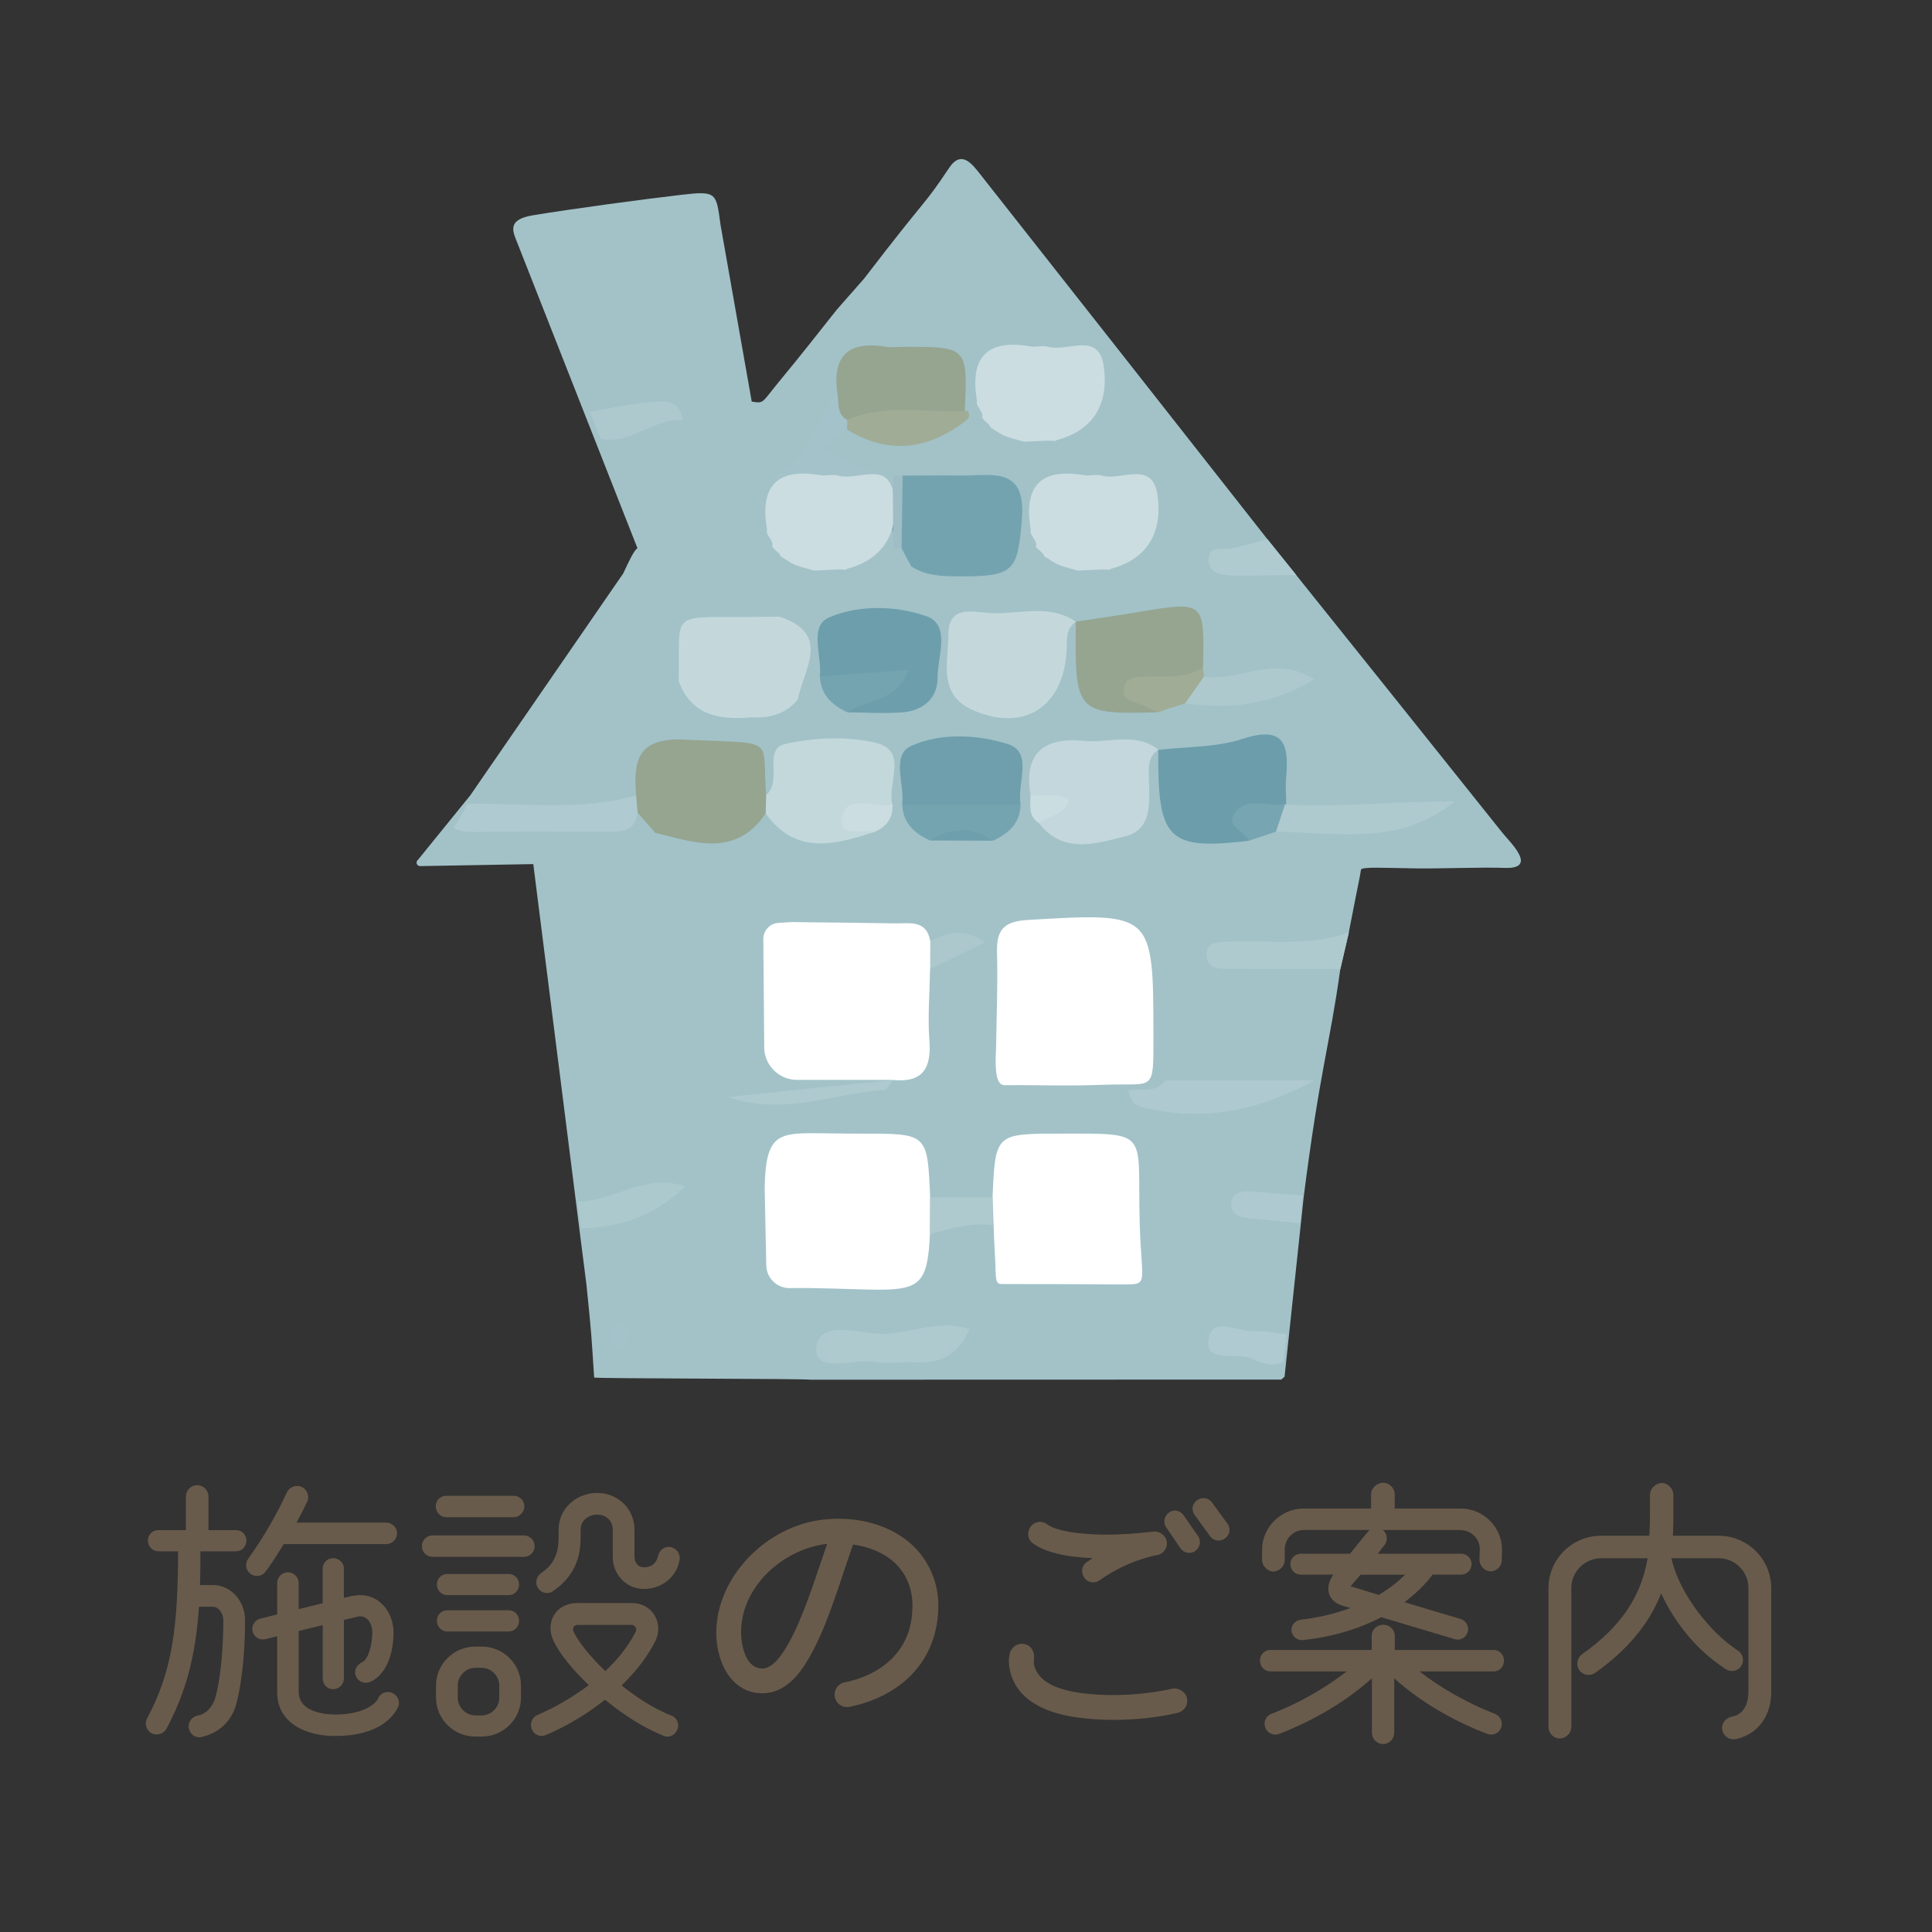 <?xml version="1.0" encoding="utf-8"?>
<!-- Generator: Adobe Illustrator 26.0.1, SVG Export Plug-In . SVG Version: 6.00 Build 0)  -->
<svg version="1.1" id="レイヤー_1" xmlns="http://www.w3.org/2000/svg" xmlns:xlink="http://www.w3.org/1999/xlink" x="0px"
	 y="0px" viewBox="0 0 453.54 453.54" style="enable-background:new 0 0 453.54 453.54;" xml:space="preserve">
<rect x="0" y="0" width="453.54" height="453.54" fill="#333333" stroke="none"/>
<style type="text/css">
	.st0{fill:#695B4B;}
	.st1{fill:#A2C2C8;}
	.st2{fill:#A3C2C9;}
	.st3{fill:#AECACF;}
	.st4{fill:#ADC9CE;}
	.st5{fill:#AFCAD0;}
	.st6{fill:#AFCBD0;}
	.st7{fill:#AECAD0;}
	.st8{fill:#ACC9CD;}
	.st9{fill:#FFFFFF;}
	.st10{fill:#96A590;}
	.st11{fill:#74A3B0;}
	.st12{fill:#C4D8DC;}
	.st13{fill:#6C9DAB;}
	.st14{fill:#C3D7DC;}
	.st15{fill:#C3D8DB;}
	.st16{fill:#6D9EAB;}
	.st17{fill:#6F9FAC;}
	.st18{fill:#AEC9CF;}
	.st19{fill:#A0AC96;}
	.st20{fill:#75A4B1;}
	.st21{fill:#CBDDE0;}
	.st22{fill:#74A4B0;}
	.st23{fill:#A0AC95;}
	.st24{fill:#AFCACF;}
	.st25{fill:#CBDDE1;}
	.st26{fill:#77A5B2;}
	.st27{fill:#ACC8CD;}
	.st28{fill:#CADDE0;}
	.st29{fill:#9FBDC5;}
	.st30{fill:#6E9FAC;}
	.st31{display:none;fill:none;stroke:#695B4B;stroke-miterlimit:10;}
</style>
<g>
	<g>
		<path class="st0" d="M55.41,363.68h-8.85c0,3.12,0,6.05-0.13,8.92h3.58c3.65,0,7.03,3.25,7.03,7.75c0,6.64-0.59,14-2.08,19.66
			c-0.98,3.58-3.65,6.38-7.81,7.29c-1.11,0.26-2.21-0.65-2.34-1.76c-0.13-1.17,0.72-2.15,1.82-2.34c2.15-0.39,3.78-2.34,4.36-4.36
			c1.43-4.88,1.95-12.82,1.95-18.49c0-1.56-1.11-3.65-2.93-3.65h-3.78c-0.65,10.54-2.6,19.59-7.62,28.9
			c-0.52,0.98-1.82,1.37-2.8,0.85c-0.98-0.52-1.37-1.82-0.85-2.8c6.44-12.04,7.29-23.43,7.36-39.97h-5.14
			c-1.11,0-1.95-0.91-1.95-2.02s0.85-1.95,1.95-1.95h6.96v-8.4c0-1.17,0.98-2.15,2.15-2.15c1.17,0,2.15,0.98,2.15,2.15v8.4h6.96
			c1.11,0,1.95,0.85,1.95,1.95S56.52,363.68,55.41,363.68z M90.69,361.98H66.34c-1.3,2.08-2.73,4.43-4.36,6.64
			c-0.65,0.91-1.95,1.11-2.86,0.46c-0.91-0.65-1.11-1.95-0.46-2.86c3.52-4.88,6.57-10.15,9.11-15.62c0.46-1.04,1.76-1.56,2.8-1.11
			c1.04,0.46,1.56,1.76,1.11,2.8c-0.72,1.56-2.15,4.3-2.93,5.66h21.94c1.11,0,2.02,0.91,2.02,2.02S91.8,361.98,90.69,361.98z
			 M89.97,404.03c-3.19,2.34-7.49,3-11.39,3c-6.12,0-13.02-2.67-13.02-9.83v-13.74l-3.38,0.85c-1.04,0.26-2.15-0.39-2.41-1.43
			c-0.26-1.04,0.39-2.15,1.43-2.41l4.36-1.11v-7.75c0-1.11,0.91-2.02,2.02-2.02s2.02,0.91,2.02,2.02v6.77l6.64-1.63v-8.53
			c0-1.11,0.85-1.95,1.95-1.95c1.11,0,2.02,0.85,2.02,1.95v7.49l2.47-0.59c0.65,0,1.24-0.2,1.82-0.2c4.49,0,7.36,4.04,7.36,8.2
			c0,4.3-1.11,7.16-2.41,8.92c-1.3,1.76-2.67,2.28-2.93,2.34c-1.04,0.33-2.15-0.13-2.54-1.17c-0.39-1.04,0.19-2.08,1.17-2.54
			c2.21-1.04,2.73-5.6,2.73-7.55c0-2.02-1.17-4.23-3.38-4.23c-0.26,0-0.52,0.07-0.85,0.13l-3.45,0.85v14.12
			c0,1.11-0.91,2.02-2.02,2.02c-1.11,0-1.95-0.91-1.95-2.02v-13.15l-6.64,1.63v14.71c0,4.62,5.34,5.79,8.98,5.79
			c4.62,0,7.23-1.11,8.72-2.08c0.91-0.59,1.69-1.43,1.89-1.95c0.39-1.04,1.56-1.5,2.6-1.11s1.63,1.56,1.24,2.6
			C92.9,400.71,92.19,402.41,89.97,404.03z"/>
		<path class="st0" d="M46.75,407.83c-0.47,0-0.94-0.15-1.35-0.44c-0.6-0.42-1.01-1.1-1.1-1.8c-0.16-1.4,0.8-2.64,2.23-2.89
			c2.04-0.37,3.47-2.28,3.97-4.01c1.43-4.86,1.93-12.92,1.93-18.35c0-1.31-0.92-3.15-2.43-3.15H46.7
			c-0.76,11.52-3.05,20.11-7.64,28.64c-0.65,1.22-2.24,1.71-3.48,1.05c-0.58-0.31-1.03-0.87-1.23-1.53
			c-0.2-0.66-0.13-1.37,0.18-1.95c6.06-11.32,7.21-21.72,7.29-39.23h-4.64c-1.38,0-2.45-1.11-2.45-2.52c0-1.38,1.08-2.45,2.45-2.45
			h6.46v-7.9c0-1.46,1.19-2.65,2.65-2.65c1.44,0,2.65,1.21,2.65,2.65v7.9h6.46c1.38,0,2.45,1.08,2.45,2.45
			c0,1.41-1.08,2.52-2.45,2.52h-8.35c0,2.75-0.01,5.36-0.11,7.92h3.06c4.15,0,7.53,3.7,7.53,8.25c0,4.42-0.27,12.88-2.1,19.79
			c-1.08,3.96-4.06,6.75-8.19,7.65C47.08,407.82,46.92,407.83,46.75,407.83z M45.76,376.2h4.25c2.21,0,3.43,2.45,3.43,4.15
			c0,5.75-0.52,13.67-1.97,18.63c-0.59,2.02-2.28,4.26-4.75,4.71c-0.9,0.16-1.51,0.93-1.42,1.8c0.05,0.42,0.3,0.83,0.68,1.1
			c0.33,0.23,0.7,0.31,1.06,0.23c3.76-0.82,6.47-3.35,7.44-6.94c1.33-5.04,2.07-11.97,2.07-19.53c0-4-2.93-7.25-6.53-7.25h-4.1
			l0.02-0.52c0.13-2.85,0.13-5.79,0.13-8.9v-0.5h9.35c0.81,0,1.45-0.67,1.45-1.52c0-0.83-0.62-1.45-1.45-1.45h-7.46v-8.9
			c0-0.89-0.75-1.65-1.65-1.65c-0.89,0-1.65,0.75-1.65,1.65v8.9h-7.46c-0.83,0-1.45,0.62-1.45,1.45c0,0.85,0.64,1.52,1.45,1.52h5.64
			l0,0.5c-0.07,17.98-1.2,28.58-7.42,40.2c-0.19,0.35-0.22,0.78-0.1,1.19c0.12,0.41,0.39,0.75,0.74,0.93
			c0.74,0.39,1.73,0.09,2.12-0.64c4.58-8.51,6.84-17.09,7.56-28.7L45.76,376.2z M78.58,407.53c-6.24,0-13.52-2.71-13.52-10.33
			v-13.09l-2.76,0.69c-1.31,0.32-2.69-0.5-3.01-1.8c-0.33-1.31,0.5-2.69,1.8-3.01l3.98-1.01v-7.36c0-1.39,1.13-2.52,2.52-2.52
			c1.39,0,2.52,1.13,2.52,2.52v6.13l5.64-1.38v-8.13c0-1.38,1.08-2.45,2.45-2.45c1.41,0,2.52,1.08,2.52,2.45v6.85l1.97-0.45
			c0.29,0,0.58-0.05,0.88-0.09c0.3-0.05,0.62-0.1,0.94-0.1c4.92,0,7.86,4.42,7.86,8.7c0,4.82-1.36,7.67-2.51,9.22
			c-1.56,2.1-3.19,2.53-3.21,2.53c-1.3,0.41-2.66-0.22-3.13-1.48c-0.46-1.23,0.14-2.57,1.43-3.17c1.78-0.84,2.45-4.8,2.45-7.1
			c0-1.81-1.01-3.73-2.88-3.73c-0.16,0-0.34,0.04-0.57,0.08l-0.17,0.04l-3.05,0.75v13.73c0,1.39-1.13,2.52-2.52,2.52
			c-1.38,0-2.45-1.11-2.45-2.52V381.5l-5.64,1.38v14.32c0,5.04,7.07,5.29,8.48,5.29c3.57,0,6.41-0.67,8.45-2
			c0.86-0.55,1.54-1.32,1.69-1.71c0.24-0.63,0.71-1.12,1.33-1.38c0.6-0.25,1.28-0.26,1.91-0.02c0.63,0.24,1.14,0.7,1.43,1.31
			c0.3,0.62,0.33,1.31,0.1,1.94l-0.05,0.1c-0.83,1.74-2.19,2.97-3.18,3.71l0,0C87.48,406.49,83.54,407.53,78.58,407.53z
			 M66.06,382.82v14.38c0,6.89,6.74,9.33,12.52,9.33c4.75,0,8.48-0.97,11.1-2.9c0.9-0.66,2.13-1.78,2.87-3.33
			c0.15-0.39,0.13-0.8-0.05-1.17c-0.18-0.37-0.5-0.66-0.88-0.81c-0.39-0.15-0.81-0.14-1.18,0.01c-0.37,0.15-0.64,0.44-0.78,0.8
			c-0.25,0.65-1.12,1.58-2.09,2.2c-2.2,1.43-5.23,2.16-8.99,2.16c-4.58,0-9.48-1.65-9.48-6.29v-15.1l7.64-1.87v13.79
			c0,0.85,0.64,1.52,1.45,1.52c0.84,0,1.52-0.68,1.52-1.52v-14.52l4.02-0.98c0.26-0.05,0.51-0.11,0.78-0.11
			c2.52,0,3.88,2.44,3.88,4.73c0,0.27-0.03,6.6-3.02,8c-0.69,0.32-1.23,1.08-0.92,1.91c0.29,0.76,1.09,1.13,1.92,0.87
			c0.04-0.01,1.37-0.41,2.68-2.16c1.05-1.42,2.31-4.07,2.31-8.62c0-3.79-2.56-7.7-6.86-7.7c-0.25,0-0.51,0.04-0.78,0.09
			c-0.31,0.05-0.63,0.1-0.98,0.11l-3.03,0.72v-8.12c0-0.81-0.67-1.45-1.52-1.45c-0.83,0-1.45,0.62-1.45,1.45v8.92l-7.64,1.87v-7.41
			c0-0.84-0.68-1.52-1.52-1.52s-1.52,0.68-1.52,1.52v8.13l-4.74,1.2c-0.78,0.19-1.27,1.02-1.07,1.8c0.19,0.78,1.02,1.26,1.8,1.07
			L66.06,382.82z M60.32,369.96c-0.53,0-1.05-0.16-1.49-0.48c-0.55-0.39-0.91-0.98-1.02-1.66c-0.11-0.67,0.05-1.35,0.45-1.9
			c3.46-4.8,6.51-10.03,9.07-15.54c0.27-0.61,0.79-1.11,1.45-1.37c0.66-0.26,1.39-0.25,2,0.02c0.62,0.27,1.12,0.8,1.38,1.45
			c0.26,0.66,0.25,1.39-0.02,2c-0.61,1.32-1.72,3.48-2.54,4.96h21.08c1.39,0,2.52,1.13,2.52,2.52s-1.13,2.52-2.52,2.52H66.62
			l-0.26,0.41c-1.17,1.88-2.51,4.02-3.98,6.02c-0.39,0.54-0.98,0.91-1.66,1.01C60.59,369.95,60.45,369.96,60.32,369.96z
			 M69.77,349.82c-0.21,0-0.42,0.04-0.63,0.12c-0.41,0.16-0.74,0.47-0.91,0.85c-2.59,5.58-5.67,10.86-9.17,15.71
			c-0.24,0.33-0.33,0.75-0.27,1.16c0.06,0.41,0.28,0.77,0.61,1c0.33,0.24,0.75,0.34,1.16,0.27c0.41-0.06,0.77-0.28,1-0.61
			c1.45-1.98,2.77-4.09,3.94-5.96l0.55-0.89h24.62c0.84,0,1.52-0.68,1.52-1.52s-0.68-1.52-1.52-1.52h-22.8l0.43-0.75
			c0.79-1.39,2.2-4.08,2.91-5.62c0.16-0.37,0.16-0.82,0-1.23c-0.16-0.41-0.47-0.74-0.85-0.91
			C70.19,349.86,69.98,349.82,69.77,349.82z"/>
	</g>
	<g>
		<path class="st0" d="M122.98,364.98h-21.42c-1.11,0-2.02-0.91-2.02-2.02c0-1.11,0.91-2.02,2.02-2.02h21.42
			c1.11,0,2.02,0.91,2.02,2.02C125,364.07,124.08,364.98,122.98,364.98z M120.57,355.67h-15.82c-1.11,0-1.95-0.98-1.95-2.08
			s0.85-1.95,1.95-1.95h15.82c1.11,0,2.02,0.85,2.02,1.95S121.68,355.67,120.57,355.67z M121.81,398.5c0,4.82-3.91,8.66-8.72,8.66
			h-1.5c-4.82,0-8.72-3.84-8.72-8.66v-2.8c0-4.82,3.91-8.66,8.72-8.66h1.5c4.82,0,8.72,3.84,8.72,8.66V398.5z M119.4,373.96h-14.39
			c-1.11,0-1.95-0.91-1.95-2.02s0.85-1.95,1.95-1.95h14.39c1.11,0,1.95,0.85,1.95,1.95S120.5,373.96,119.4,373.96z M119.4,382.49
			h-14.39c-1.11,0-1.95-0.91-1.95-2.02s0.85-1.95,1.95-1.95h14.39c1.11,0,1.95,0.85,1.95,1.95S120.5,382.49,119.4,382.49z
			 M117.7,395.7c0-2.6-2.08-4.69-4.69-4.69h-1.37c-2.6,0-4.69,2.08-4.69,4.69v2.8c0,2.6,2.08,4.69,4.69,4.69h1.37
			c2.6,0,4.69-2.08,4.69-4.69V395.7z M155.98,407.03c-5.21-2.15-9.76-5.21-13.93-8.66c-3.84,3.06-8.46,6.05-14.06,8.46
			c-1.04,0.46-2.21,0-2.67-1.04c-0.46-1.04,0-2.28,1.04-2.73c5.01-2.15,9.18-4.82,12.63-7.42c-3.78-3.58-6.96-7.29-8.53-10.48
			c-1.95-3.91,0.13-8.33,5.08-8.33h12.82c4.62,0,6.83,4.56,5.08,8.14c-1.82,3.65-4.62,7.29-8.27,10.74
			c3.78,3.06,8.14,5.92,12.24,7.49c1.04,0.39,1.56,1.56,1.17,2.6C158.19,406.83,157.02,407.48,155.98,407.03z M151.16,372.53
			c-3.97,0-6.83-3.19-6.83-7.1v-6.38c0-2.21-1.69-3.97-4.17-3.97c-2.21,0-4.36,1.56-4.36,3.91v1.43c0,1.63-0.07,3.84-0.91,6.12
			c-0.85,2.28-2.47,4.62-5.34,6.58c-0.91,0.65-2.15,0.39-2.8-0.52c-0.65-0.91-0.39-2.21,0.52-2.86c2.21-1.5,3.12-3,3.71-4.56
			c0.59-1.56,0.65-3.25,0.65-4.75v-1.43c0-4.62,4.1-8.01,8.53-8.01c4.56,0,8.27,3.51,8.27,8.07v6.38c0,1.63,0.98,3,2.73,3
			c2.02,0,3.32-1.04,3.78-3c0.26-1.11,1.17-1.95,2.34-1.76c1.11,0.2,1.95,1.24,1.76,2.34C158.45,369.93,155.07,372.53,151.16,372.53
			z M148.3,380.93h-12.63c-1.37,0-2.02,1.24-1.43,2.41c1.24,2.54,4.17,6.18,7.88,9.63c3.45-3.19,5.99-6.51,7.62-9.83
			C150.19,382.23,149.41,380.93,148.3,380.93z"/>
		<path class="st0" d="M156.68,407.68c-0.31,0-0.61-0.06-0.9-0.19c-4.6-1.9-9.1-4.67-13.74-8.48c-4.37,3.44-8.91,6.15-13.86,8.28
			c-1.3,0.57-2.76,0-3.32-1.3c-0.27-0.63-0.29-1.32-0.05-1.96c0.24-0.65,0.72-1.16,1.35-1.43c4.15-1.78,8.1-4.08,12.06-7.01
			c-3.96-3.81-6.79-7.34-8.2-10.21c-1.07-2.13-1.04-4.49,0.08-6.3c1.08-1.75,3.07-2.76,5.44-2.76h12.82c2.23,0,4.15,1.02,5.25,2.79
			c1.12,1.8,1.23,4.12,0.27,6.06c-1.79,3.59-4.47,7.11-7.96,10.49c2.97,2.36,7.26,5.38,11.66,7.05c0.63,0.23,1.12,0.7,1.4,1.32
			c0.27,0.61,0.3,1.3,0.06,1.93c-0.26,0.68-0.78,1.24-1.45,1.52C157.3,407.61,156.99,407.68,156.68,407.68z M142.06,397.73
			l0.31,0.26c4.67,3.87,9.19,6.68,13.8,8.58l0.01,0c0.42,0.18,0.79,0.1,1.03-0.01c0.41-0.17,0.74-0.53,0.9-0.95
			c0.14-0.38,0.13-0.79-0.04-1.17c-0.17-0.37-0.47-0.65-0.84-0.79c-4.74-1.81-9.35-5.11-12.38-7.57l-0.44-0.36l0.41-0.39
			c3.61-3.41,6.35-6.98,8.16-10.6c0.8-1.63,0.72-3.58-0.22-5.09c-0.92-1.47-2.53-2.32-4.41-2.32h-12.82c-2.05,0-3.68,0.81-4.59,2.28
			c-0.94,1.51-0.95,3.5-0.04,5.33c1.41,2.88,4.32,6.45,8.42,10.34l0.43,0.41l-0.47,0.36c-4.18,3.15-8.34,5.6-12.73,7.48
			c-0.37,0.16-0.66,0.47-0.81,0.86c-0.15,0.39-0.14,0.82,0.03,1.21c0.34,0.78,1.23,1.13,2.01,0.78c4.99-2.15,9.55-4.89,13.95-8.4
			L142.06,397.73z M113.08,407.66h-1.5c-5.09,0-9.22-4.11-9.22-9.16v-2.8c0-5.05,4.14-9.16,9.22-9.16h1.5
			c5.09,0,9.22,4.11,9.22,9.16v2.8C122.31,403.55,118.17,407.66,113.08,407.66z M111.59,387.54c-4.53,0-8.22,3.66-8.22,8.16v2.8
			c0,4.5,3.69,8.16,8.22,8.16h1.5c4.53,0,8.22-3.66,8.22-8.16v-2.8c0-4.5-3.69-8.16-8.22-8.16H111.59z M113.02,403.69h-1.37
			c-2.86,0-5.19-2.33-5.19-5.19v-2.8c0-2.86,2.33-5.19,5.19-5.19h1.37c2.86,0,5.19,2.33,5.19,5.19v2.8
			C118.2,401.36,115.88,403.69,113.02,403.69z M111.65,391.52c-2.31,0-4.19,1.88-4.19,4.19v2.8c0,2.31,1.88,4.19,4.19,4.19h1.37
			c2.31,0,4.19-1.88,4.19-4.19v-2.8c0-2.31-1.88-4.19-4.19-4.19H111.65z M142.11,393.65l-0.34-0.32c-3.63-3.38-6.69-7.12-7.99-9.78
			c-0.36-0.73-0.35-1.54,0.03-2.17c0.38-0.61,1.05-0.96,1.85-0.96h12.63c0.69,0,1.34,0.38,1.74,1.01c0.38,0.62,0.44,1.34,0.14,1.92
			c-1.68,3.44-4.28,6.79-7.72,9.97L142.11,393.65z M135.67,381.43c-0.45,0-0.8,0.17-1,0.49c-0.2,0.33-0.2,0.78,0.01,1.2
			c1.21,2.48,4.03,5.96,7.43,9.17c3.18-3,5.59-6.15,7.17-9.36c0.14-0.27,0.1-0.64-0.1-0.95c-0.21-0.34-0.54-0.54-0.88-0.54H135.67z
			 M119.4,382.99h-14.39c-1.38,0-2.45-1.11-2.45-2.52c0-1.38,1.08-2.45,2.45-2.45h14.39c1.38,0,2.45,1.08,2.45,2.45
			C121.85,381.88,120.77,382.99,119.4,382.99z M105.01,379.02c-0.83,0-1.45,0.62-1.45,1.45c0,0.85,0.64,1.52,1.45,1.52h14.39
			c0.81,0,1.45-0.67,1.45-1.52c0-0.83-0.62-1.45-1.45-1.45H105.01z M119.4,374.46h-14.39c-1.38,0-2.45-1.11-2.45-2.52
			c0-1.38,1.08-2.45,2.45-2.45h14.39c1.38,0,2.45,1.08,2.45,2.45C121.85,373.36,120.77,374.46,119.4,374.46z M105.01,370.49
			c-0.83,0-1.45,0.62-1.45,1.45c0,0.85,0.64,1.52,1.45,1.52h14.39c0.81,0,1.45-0.67,1.45-1.52c0-0.83-0.62-1.45-1.45-1.45H105.01z
			 M128.44,373.97c-0.79,0-1.59-0.38-2.09-1.09c-0.8-1.12-0.5-2.75,0.64-3.56c2.25-1.52,3.03-2.98,3.53-4.33
			c0.54-1.45,0.62-3.06,0.62-4.58v-1.43c0-4.69,4.05-8.51,9.03-8.51c4.92,0,8.77,3.76,8.77,8.57v6.38c0,1.24,0.69,2.5,2.23,2.5
			c1.78,0,2.88-0.88,3.29-2.61c0.34-1.46,1.57-2.36,2.91-2.14c1.41,0.25,2.4,1.59,2.17,2.92c-0.6,4.01-4.12,6.92-8.37,6.92
			c-4.11,0-7.33-3.34-7.33-7.6v-6.38c0-2.01-1.54-3.47-3.67-3.47c-1.86,0-3.86,1.3-3.86,3.41v1.43c0,1.86-0.11,4.06-0.94,6.29
			c-1.01,2.71-2.86,5-5.52,6.81C129.41,373.83,128.93,373.97,128.44,373.97z M140.16,351.48c-4.43,0-8.03,3.37-8.03,7.51v1.43
			c0,1.61-0.08,3.33-0.68,4.93c-0.54,1.43-1.42,3.12-3.9,4.79c-0.69,0.49-0.88,1.49-0.39,2.16c0.5,0.71,1.43,0.88,2.1,0.4
			c2.49-1.7,4.23-3.83,5.16-6.34c0.77-2.08,0.88-4.09,0.88-5.94v-1.43c0-2.72,2.52-4.41,4.86-4.41c2.66,0,4.67,1.92,4.67,4.47v6.38
			c0,3.76,2.72,6.6,6.33,6.6c3.75,0,6.85-2.56,7.38-6.08c0.14-0.81-0.48-1.62-1.35-1.78c-0.95-0.15-1.59,0.6-1.77,1.38
			c-0.51,2.18-2.02,3.38-4.26,3.38c-1.9,0-3.23-1.44-3.23-3.5v-6.38C147.93,354.81,144.52,351.48,140.16,351.48z M122.98,365.48
			h-21.42c-1.39,0-2.52-1.13-2.52-2.52s1.13-2.52,2.52-2.52h21.42c1.39,0,2.52,1.13,2.52,2.52S124.37,365.48,122.98,365.48z
			 M101.56,361.44c-0.84,0-1.52,0.68-1.52,1.52s0.68,1.52,1.52,1.52h21.42c0.84,0,1.52-0.68,1.52-1.52s-0.68-1.52-1.52-1.52H101.56z
			 M120.57,356.17h-15.82c-1.35,0-2.45-1.16-2.45-2.58c0-1.38,1.08-2.45,2.45-2.45h15.82c1.41,0,2.52,1.08,2.52,2.45
			C123.09,354.99,121.93,356.17,120.57,356.17z M104.75,352.13c-0.83,0-1.45,0.62-1.45,1.45c0,0.87,0.65,1.58,1.45,1.58h15.82
			c0.81,0,1.52-0.74,1.52-1.58c0-0.81-0.67-1.45-1.52-1.45H104.75z"/>
	</g>
	<g>
		<path class="st0" d="M213.39,393.03c-3.84,3.84-8.92,6.12-14.06,7.16c-1.3,0.26-2.6-0.59-2.86-1.89c-0.26-1.3,0.59-2.6,1.89-2.86
			c4.36-0.85,8.46-2.8,11.46-5.79c2.99-3.06,4.88-7.09,4.88-12.76c0-4.17-1.5-7.81-4.49-10.54c-2.47-2.21-5.99-3.78-10.29-4.3
			c-3.25,8.92-6.57,21.55-11.91,29.23c-2.15,3.12-5.08,5.73-9.05,5.73c-7.75,0-10.68-8.53-10.28-14.91
			c0.78-13.34,13.08-24.28,26.1-25c0.65-0.06,1.37-0.06,2.02-0.06c6.83,0,12.63,2.15,16.66,5.73c4.04,3.58,6.31,8.79,6.31,14.13
			C219.77,383.73,217.24,389.19,213.39,393.03z M173.49,382.36c-0.2,3.45,0.91,9.83,5.47,9.83c2.15,0,3.97-2.08,5.08-3.71
			c4.62-6.64,8.14-18.94,10.87-26.62C184.43,362.57,174.01,371.42,173.49,382.36z"/>
		<path class="st0" d="M198.85,400.74c-1.37,0-2.6-0.96-2.87-2.34c-0.15-0.76,0-1.54,0.43-2.2c0.43-0.66,1.09-1.11,1.85-1.26
			c4.44-0.86,8.41-2.87,11.2-5.66c3.19-3.25,4.74-7.31,4.74-12.4c0-4.07-1.5-7.59-4.33-10.18c-2.42-2.16-5.74-3.58-9.61-4.12
			c-0.74,2.05-1.48,4.27-2.26,6.62c-2.57,7.72-5.49,16.47-9.57,22.35c-2.71,3.94-5.89,5.94-9.46,5.94c-2.74,0-5.07-1-6.93-2.97
			c-3.2-3.4-4.09-8.67-3.86-12.46c0.76-13.05,12.93-24.71,26.57-25.46c0.65-0.07,1.39-0.07,2.05-0.07c6.7,0,12.74,2.08,17,5.85
			c4.12,3.66,6.48,8.94,6.48,14.5c0,6.52-2.26,12.23-6.53,16.5l0,0c-3.61,3.61-8.56,6.13-14.31,7.3
			C199.24,400.72,199.04,400.74,198.85,400.74z M199.59,361.5l0.39,0.05c4.25,0.51,7.9,2.04,10.56,4.42
			c3.05,2.78,4.66,6.56,4.66,10.92c0,5.37-1.64,9.65-5.02,13.11c-2.93,2.93-7.09,5.04-11.72,5.94c-0.49,0.1-0.92,0.39-1.21,0.82
			c-0.28,0.43-0.39,0.95-0.29,1.45c0.2,1.02,1.24,1.7,2.28,1.5c5.56-1.13,10.34-3.56,13.8-7.02c4.08-4.08,6.23-9.54,6.23-15.79
			c0-5.27-2.24-10.29-6.15-13.75c-4.07-3.61-9.87-5.6-16.33-5.6c-0.63,0-1.34,0-1.97,0.06c-13.18,0.73-24.92,11.96-25.65,24.53
			c-0.21,3.42,0.6,8.55,3.59,11.72c1.66,1.76,3.74,2.66,6.2,2.66c3.22,0,6.12-1.85,8.64-5.51c4.01-5.76,6.9-14.44,9.45-22.09
			c0.83-2.5,1.62-4.86,2.41-7.02L199.59,361.5z M178.96,392.69c-1.36,0-2.54-0.51-3.5-1.52c-2.21-2.34-2.59-6.65-2.47-8.83
			c0.56-11.69,11.76-20.29,21.88-20.98l0.76-0.05l-0.26,0.72c-0.56,1.56-1.14,3.32-1.77,5.17c-2.42,7.23-5.44,16.22-9.16,21.57
			C183.23,390.55,181.29,392.69,178.96,392.69z M194.18,362.42c-9.48,1.03-19.67,9.09-20.19,19.96l0,0
			c-0.15,2.62,0.48,6.27,2.2,8.09c0.76,0.8,1.69,1.21,2.77,1.21c1.89,0,3.58-1.9,4.66-3.49c3.64-5.23,6.63-14.15,9.04-21.32
			C193.19,365.3,193.7,363.79,194.18,362.42z"/>
	</g>
	<g>
		<path class="st0" d="M276.34,401.63c-7.29,1.69-16.01,2.08-23.5,1.04c-6.38-0.91-10.35-2.99-12.69-5.6
			c-2.02-2.28-3.32-5.73-2.6-8.79c0.33-1.3,1.63-2.15,2.93-1.82c1.37,0.33,1.95,1.69,1.76,3c-0.26,1.56,0.52,3.25,1.56,4.43
			c1.37,1.5,4.04,3.25,9.7,4.04c6.9,0.98,15.04,0.52,21.74-0.98c1.3-0.26,2.6,0.52,2.93,1.82
			C278.49,400.06,277.64,401.3,276.34,401.63z M271.39,364.59c-1.04,0.13-3.78,0.98-4.82,1.37c-2.21,0.78-5.34,2.21-8.79,4.62
			c-0.91,0.65-2.21,0.46-2.86-0.52c-0.65-0.98-0.52-2.28,0.46-2.93c0.91-0.65,1.89-1.3,2.8-1.82c-4.69-0.07-11.46-0.59-15.36-3.38
			c-1.04-0.72-1.24-2.15-0.52-3.19c0.72-1.04,2.15-1.3,3.19-0.52c3.06,2.21,10.61,2.54,14.25,2.54c3.78,0,7.68-0.33,11.07-0.72
			c1.24-0.13,2.47,0.78,2.6,2.02C273.54,363.29,272.63,364.46,271.39,364.59z M280.83,360.88c0.65,0.91,0.39,2.15-0.52,2.8
			c-0.91,0.65-2.15,0.39-2.8-0.52l-3.32-4.88c-0.65-0.91-0.39-2.15,0.52-2.8c0.91-0.65,2.08-0.39,2.73,0.52L280.83,360.88z
			 M287.73,358.01c0.65,0.91,0.46,2.08-0.46,2.73c-0.91,0.65-2.15,0.52-2.8-0.39l-3.65-5.01c-0.65-0.91-0.46-2.08,0.46-2.73
			c0.91-0.65,2.15-0.52,2.8,0.39L287.73,358.01z"/>
		<path class="st0" d="M261.49,403.74c-2.99,0-5.95-0.19-8.72-0.58c-5.95-0.85-10.32-2.79-13-5.76c-2.35-2.65-3.41-6.27-2.72-9.24
			c0.19-0.77,0.66-1.41,1.32-1.83c0.67-0.42,1.46-0.55,2.22-0.36c1.69,0.4,2.35,2.09,2.13,3.55c-0.25,1.49,0.58,3.05,1.44,4.02
			c1.79,1.96,4.95,3.26,9.39,3.87c6.6,0.93,14.66,0.57,21.56-0.97c1.59-0.32,3.14,0.64,3.52,2.19c0.19,0.76,0.06,1.54-0.37,2.19
			c-0.41,0.63-1.06,1.09-1.82,1.28l-0.01,0C271.83,403.19,266.6,403.74,261.49,403.74z M239.91,386.89c-0.35,0-0.69,0.1-1,0.29
			c-0.44,0.28-0.75,0.71-0.88,1.22c-0.62,2.65,0.36,5.92,2.49,8.33c2.51,2.79,6.68,4.62,12.39,5.43c7.38,1.03,16.1,0.64,23.31-1.03
			c0.51-0.13,0.95-0.43,1.22-0.85c0.27-0.42,0.36-0.92,0.23-1.4c-0.26-1.03-1.29-1.66-2.34-1.45c-7,1.56-15.2,1.93-21.91,0.98
			c-4.68-0.65-8.05-2.06-10-4.19c-1.02-1.14-1.99-3.01-1.69-4.84c0.15-0.97-0.22-2.15-1.38-2.43
			C240.21,386.91,240.06,386.89,239.91,386.89z M256.6,371.46c-0.15,0-0.3-0.01-0.45-0.04c-0.67-0.12-1.26-0.51-1.64-1.08
			c-0.39-0.58-0.55-1.27-0.46-1.93c0.1-0.7,0.47-1.3,1.06-1.69c0.48-0.34,0.94-0.66,1.38-0.95c-6.43-0.25-11.13-1.4-13.96-3.43
			c-0.58-0.4-0.98-1.01-1.11-1.72c-0.14-0.74,0.03-1.53,0.47-2.16c0.43-0.62,1.07-1.03,1.81-1.16c0.73-0.12,1.48,0.06,2.09,0.52
			c3.13,2.26,11.47,2.44,13.96,2.44c3.21,0,6.91-0.24,11.01-0.71c1.56-0.15,3,0.96,3.16,2.46c0.08,0.73-0.14,1.46-0.6,2.05
			c-0.47,0.59-1.13,0.96-1.86,1.04c-0.98,0.12-3.67,0.95-4.7,1.34c-1.98,0.7-5.08,2.05-8.68,4.56
			C257.65,371.29,257.13,371.46,256.6,371.46z M244.14,358.25c-0.09,0-0.19,0.01-0.28,0.02c-0.47,0.08-0.88,0.34-1.15,0.74
			c-0.29,0.41-0.4,0.93-0.31,1.41c0.08,0.45,0.33,0.83,0.7,1.09c2.92,2.09,7.99,3.2,15.09,3.3l1.83,0.03l-1.59,0.91
			c-0.8,0.46-1.73,1.06-2.76,1.79c-0.45,0.3-0.59,0.71-0.63,1c-0.06,0.42,0.05,0.86,0.3,1.24c0.23,0.35,0.58,0.58,0.99,0.65
			c0.41,0.08,0.83-0.02,1.17-0.26c3.69-2.58,6.88-3.97,8.91-4.69c1.06-0.4,3.82-1.25,4.92-1.39l0.01,0
			c0.46-0.05,0.88-0.29,1.18-0.67c0.3-0.38,0.44-0.86,0.39-1.32c-0.1-0.94-1.07-1.68-2.05-1.57c-4.13,0.48-7.87,0.72-11.12,0.72
			c-3.28,0-11.26-0.26-14.55-2.63C244.88,358.38,244.51,358.25,244.14,358.25z M279.19,364.54c-0.16,0-0.31-0.01-0.47-0.04
			c-0.65-0.13-1.22-0.5-1.61-1.05l-3.33-4.89c-0.79-1.1-0.5-2.67,0.64-3.49c1.12-0.8,2.6-0.53,3.43,0.64l3.39,4.88
			c0.79,1.11,0.5,2.68-0.64,3.5C280.18,364.38,279.69,364.54,279.19,364.54z M275.82,355.61c-0.28,0-0.56,0.09-0.82,0.27
			c-0.71,0.5-0.88,1.43-0.4,2.1l3.33,4.89c0.24,0.33,0.59,0.56,0.98,0.64c0.39,0.08,0.79-0.01,1.11-0.24c0.71-0.5,0.88-1.43,0.4-2.1
			l0-0.01l-3.38-4.88C276.72,355.84,276.28,355.61,275.82,355.61z M286.04,361.65c-0.11,0-0.21-0.01-0.32-0.02
			c-0.67-0.09-1.25-0.44-1.64-0.99l-3.64-5.01c-0.82-1.14-0.57-2.62,0.57-3.44c1.16-0.83,2.7-0.61,3.5,0.51l3.65,5.01
			c0.39,0.55,0.55,1.2,0.44,1.84c-0.11,0.64-0.47,1.2-1.02,1.59C287.11,361.48,286.58,361.65,286.04,361.65z M282.52,352.71
			c-0.32,0-0.65,0.1-0.95,0.31c-0.69,0.49-0.83,1.35-0.34,2.04l3.64,5.01c0.23,0.32,0.57,0.53,0.96,0.58c0.4,0.05,0.8-0.06,1.14-0.3
			c0.69-0.49,0.83-1.35,0.34-2.03l-3.64-5.01C283.41,352.91,282.97,352.71,282.52,352.71z"/>
	</g>
	<g>
		<path class="st0" d="M350.61,391.86H331.8c5.66,4.62,12.17,8.27,18.94,10.94c1.04,0.39,1.56,1.56,1.17,2.6
			c-0.39,1.04-1.56,1.56-2.6,1.17c-8.59-3.32-16.53-8.07-22.52-13.73v13.93c0,1.17-0.91,2.15-2.08,2.15s-2.15-0.98-2.15-2.15v-13.93
			c-6.77,6.31-14.84,10.74-22.46,13.73c-1.04,0.39-2.21-0.13-2.6-1.17c-0.39-1.04,0.06-2.21,1.11-2.6
			c8.92-3.45,15.43-8.07,18.94-10.94h-19.33c-1.11,0-1.95-0.91-1.95-2.02c0-1.11,0.85-2.02,1.95-2.02h24.28v-3.84
			c0-1.17,1.04-2.08,2.21-2.08s2.21,0.91,2.21,2.08v3.84h23.69c1.11,0,1.95,0.91,1.95,2.02
			C352.57,390.95,351.72,391.86,350.61,391.86z M352.05,366.28c0,1.11-0.98,2.08-2.08,2.08s-2.15-1.04-2.15-2.15l0.07-2.47
			c0.06-2.8-2.28-5.08-5.14-5.08h-36.58c-2.86,0-5.08,2.28-5.08,5.14v2.47c0,1.11-1.04,2.15-2.15,2.15s-2.15-1.11-2.15-2.21v-2.47
			c0-5.01,4.23-9.11,9.24-9.11h16.34v-3.84c0-1.17,1.17-2.21,2.34-2.21s2.21,1.04,2.21,2.21v3.84h15.95c5.08,0,9.24,4.1,9.24,9.18
			L352.05,366.28z M343,369.14h-6.96c-0.65,0.98-2.99,3.97-7.42,7.16c3.52,1.11,10.61,3.19,14.13,4.23c1.04,0.33,1.63,1.43,1.3,2.47
			c-0.33,1.04-1.37,1.63-2.41,1.3c-5.79-1.76-11.65-3.45-17.45-5.21c-4.56,2.41-10.54,4.56-18.29,5.4
			c-1.04,0.13-2.08-0.59-2.21-1.69c-0.13-1.04,0.72-1.95,1.76-2.08c5.21-0.59,9.63-1.89,13.21-3.32l-3.06-0.85
			c-3.78-1.04-4.23-4.3-1.56-7.42h-8.66c-1.11,0-1.95-0.85-1.95-1.95s0.85-1.95,1.95-1.95h11.78c1.37-1.63,3.12-3.91,4.3-5.27
			c0.65-0.85,2.02-1.04,2.86-0.39c0.85,0.65,0.98,1.95,0.33,2.8c-0.65,0.85-1.76,2.28-2.28,2.86H343c1.11,0,1.95,0.85,1.95,1.95
			S344.11,369.14,343,369.14z M319.17,369.14l-2.54,2.93c-0.26,0.33-0.2,0.65,0.26,0.78c2.21,0.65,4.43,1.37,6.83,2.08
			c3.45-2.02,5.86-4.23,7.29-5.79H319.17z"/>
		<path class="st0" d="M324.71,409.42c-1.46,0-2.65-1.19-2.65-2.65v-12.79c-5.94,5.32-13.25,9.72-21.77,13.06
			c-0.63,0.24-1.32,0.22-1.93-0.06c-0.62-0.28-1.08-0.77-1.32-1.4c-0.24-0.63-0.23-1.31,0.02-1.91c0.26-0.62,0.75-1.1,1.38-1.33
			c7.83-3.03,13.8-6.94,17.69-9.97h-17.9c-1.38,0-2.45-1.11-2.45-2.52s1.08-2.52,2.45-2.52h23.78v-3.34c0-1.42,1.22-2.58,2.71-2.58
			s2.71,1.16,2.71,2.58v3.34h23.19c1.38,0,2.45,1.11,2.45,2.52s-1.08,2.52-2.45,2.52h-17.38c5.16,4.02,11.11,7.37,17.7,9.97
			c1.29,0.48,1.94,1.94,1.46,3.24c-0.24,0.63-0.71,1.13-1.32,1.4c-0.62,0.27-1.3,0.29-1.93,0.06c-8.5-3.28-16.02-7.78-21.85-13.06
			v12.79C327.29,408.23,326.13,409.42,324.71,409.42z M323.06,391.69v15.08c0,0.89,0.75,1.65,1.65,1.65c0.87,0,1.58-0.74,1.58-1.65
			v-15.09l0.84,0.8c5.84,5.52,13.57,10.24,22.36,13.63c0.38,0.14,0.79,0.13,1.16-0.04c0.37-0.17,0.65-0.47,0.79-0.84
			c0.29-0.79-0.1-1.67-0.88-1.96c-7.17-2.83-13.59-6.53-19.08-11.02l-1.09-0.89h20.21c0.81,0,1.45-0.67,1.45-1.52
			c0-0.85-0.64-1.52-1.45-1.52h-24.19v-4.34c0-0.86-0.78-1.58-1.71-1.58s-1.71,0.72-1.71,1.58v4.34h-24.78
			c-0.81,0-1.45,0.67-1.45,1.52c0,0.85,0.64,1.52,1.45,1.52h20.74l-1.09,0.89c-3.87,3.16-10.33,7.63-19.08,11.01
			c-0.37,0.14-0.66,0.42-0.81,0.78c-0.15,0.37-0.16,0.79-0.01,1.18c0.14,0.38,0.42,0.68,0.79,0.84c0.37,0.17,0.79,0.18,1.17,0.04
			c8.8-3.46,16.3-8.05,22.29-13.63L323.06,391.69z M305.65,385.02c-0.56,0-1.11-0.19-1.56-0.54c-0.51-0.4-0.83-0.97-0.91-1.61
			c-0.16-1.28,0.82-2.47,2.19-2.64c4-0.45,7.92-1.37,11.68-2.75l-1.59-0.44c-2.31-0.64-3.16-1.94-3.46-2.92
			c-0.42-1.36-0.06-2.93,1.01-4.48h-7.64c-1.38,0-2.45-1.08-2.45-2.45s1.08-2.45,2.45-2.45h11.55c0.61-0.73,1.29-1.58,1.96-2.42
			c0.8-1,1.57-1.96,2.19-2.68c0.14-0.18,0.31-0.34,0.5-0.48h-15.41c-2.57,0-4.58,2.04-4.58,4.64v2.47c0,1.39-1.26,2.65-2.65,2.65
			c-1.36,0-2.65-1.32-2.65-2.71v-2.47c0-5.21,4.46-9.61,9.74-9.61h15.84v-3.34c0-1.42,1.36-2.71,2.84-2.71
			c1.45,0,2.71,1.27,2.71,2.71v3.34h15.45c5.37,0,9.74,4.34,9.74,9.68l-0.06,2.48c0,1.37-1.21,2.58-2.58,2.58
			c-1.39,0-2.65-1.26-2.65-2.65l0.07-2.49c0.03-1.17-0.42-2.29-1.26-3.15c-0.88-0.9-2.11-1.41-3.38-1.41H324.6
			c0.01,0,0.01,0.01,0.02,0.01c0.52,0.4,0.84,0.99,0.92,1.67c0.07,0.66-0.11,1.33-0.5,1.83c-0.67,0.87-1.2,1.55-1.61,2.06H343
			c1.38,0,2.45,1.08,2.45,2.45s-1.08,2.45-2.45,2.45h-6.7c-0.58,0.82-2.64,3.49-6.59,6.48c3.01,0.93,7.62,2.29,11.09,3.32l2.09,0.62
			c1.31,0.41,2.04,1.8,1.64,3.1c-0.2,0.63-0.61,1.15-1.17,1.45c-0.57,0.31-1.23,0.37-1.86,0.18c-2.89-0.88-5.79-1.74-8.7-2.6
			c-2.85-0.84-5.71-1.69-8.54-2.55c-5.4,2.82-11.55,4.63-18.29,5.36C305.85,385.02,305.75,385.02,305.65,385.02z M305.37,365.74
			c-0.83,0-1.45,0.62-1.45,1.45s0.62,1.45,1.45,1.45h9.74l-0.71,0.83c-1.3,1.53-1.83,3.12-1.45,4.37c0.33,1.06,1.28,1.84,2.77,2.25
			l4.49,1.24l-1.38,0.55c-4.27,1.71-8.76,2.84-13.34,3.35c-0.8,0.1-1.41,0.8-1.32,1.52c0.04,0.38,0.23,0.71,0.53,0.94
			c0.32,0.25,0.72,0.36,1.12,0.31c6.69-0.73,12.79-2.53,18.12-5.35l0.18-0.1l0.2,0.06c2.9,0.88,5.82,1.74,8.73,2.61
			c2.91,0.86,5.82,1.72,8.71,2.6c0.38,0.12,0.76,0.08,1.09-0.1c0.33-0.18,0.58-0.49,0.7-0.87c0.24-0.78-0.19-1.6-0.97-1.85
			l-2.08-0.62c-3.85-1.14-9.13-2.7-12.04-3.62l-0.95-0.3l0.81-0.58c4.88-3.52,7.06-6.68,7.3-7.03l0.15-0.22H343
			c0.83,0,1.45-0.62,1.45-1.45s-0.62-1.45-1.45-1.45h-21.75l0.74-0.83c0.56-0.63,1.83-2.29,2.25-2.84c0.23-0.3,0.34-0.71,0.3-1.11
			c-0.04-0.41-0.23-0.76-0.53-0.99c-0.62-0.48-1.67-0.33-2.16,0.3c-0.63,0.73-1.4,1.69-2.19,2.68c-0.73,0.91-1.47,1.83-2.12,2.61
			l-0.15,0.18H305.37z M306.03,355.13c-4.74,0-8.74,3.94-8.74,8.61v2.47c0,0.85,0.83,1.71,1.65,1.71c0.83,0,1.65-0.82,1.65-1.65
			v-2.47c0-3.16,2.45-5.64,5.58-5.64h36.58c1.54,0,3.04,0.62,4.1,1.71c1.03,1.05,1.58,2.43,1.54,3.88l-0.07,2.48
			c0,0.82,0.82,1.63,1.65,1.63c0.83,0,1.58-0.75,1.58-1.58v-0.01l0.06-2.47c0-4.77-3.92-8.67-8.74-8.67h-16.45v-4.34
			c0-0.9-0.82-1.71-1.71-1.71c-0.93,0-1.84,0.85-1.84,1.71v4.34H306.03z M323.8,375.48l-0.21-0.06c-1.16-0.35-2.28-0.69-3.38-1.03
			c-1.17-0.36-2.31-0.71-3.46-1.05c-0.5-0.14-0.67-0.46-0.73-0.64c-0.1-0.3-0.02-0.64,0.22-0.94l2.7-3.12h13.21l-0.77,0.84
			c-1.4,1.53-3.83,3.79-7.41,5.89L323.8,375.48z M317.04,372.38L317.04,372.38c1.15,0.34,2.29,0.69,3.47,1.06
			c1.03,0.32,2.07,0.64,3.16,0.97c2.77-1.64,4.81-3.38,6.18-4.75H319.4L317.04,372.38z"/>
	</g>
	<g>
		<path class="st0" d="M415.32,397.2c0,4.43-2.02,7.36-4.04,8.85c-1.04,0.72-3,1.76-4.36,1.76c-1.11,0-2.02-0.85-2.15-1.95
			c-0.13-1.3,0.85-2.21,2.02-2.41c3-0.59,4.17-3.39,4.17-6.25v-24.41c0-4.1-3.38-7.49-7.49-7.49h-11.72
			c1.63,8.46,8.98,18.1,15.95,22.59c0.98,0.65,1.3,1.95,0.65,2.93c-0.65,0.98-1.95,1.24-2.93,0.59
			c-8.53-5.53-13.15-13.28-15.49-18.68c-2.93,8.27-8.66,14.52-15.69,19.53c-0.98,0.72-2.34,0.52-3.06-0.46
			c-0.72-0.98-0.46-2.34,0.52-3.06c8.53-6.05,14.06-13.15,15.69-23.43h-11.52c-4.1,0-7.49,3.38-7.49,7.49v32.61
			c0,1.17-1.04,2.21-2.21,2.21s-2.15-1.04-2.15-2.21v-32.61c0-6.51,5.34-11.78,11.85-11.78h11.78c0.26-3.38,0.2-6.71,0.2-10.09
			c0-1.17,1.11-2.28,2.28-2.28c1.17,0,2.21,1.11,2.21,2.28c0,3.38,0.06,6.71-0.13,10.09h11.26c6.51,0,11.85,5.27,11.85,11.78V397.2z
			"/>
		<path class="st0" d="M406.92,408.31c-1.35,0-2.48-1.03-2.65-2.39c-0.16-1.65,1.1-2.74,2.43-2.96c3.48-0.68,3.75-4.58,3.75-5.76
			v-24.41c0-3.85-3.13-6.99-6.99-6.99h-11.1c1.89,8.49,9.33,17.62,15.6,21.67c0.59,0.39,1,0.98,1.15,1.65
			c0.16,0.69,0.03,1.39-0.36,1.98c-0.39,0.58-0.98,0.98-1.66,1.12c-0.68,0.14-1.38,0-1.96-0.39c-8.04-5.21-12.64-12.35-15.17-17.78
			c-2.8,7.12-7.86,13.22-15.44,18.62c-1.19,0.88-2.88,0.62-3.75-0.57c-0.87-1.18-0.58-2.87,0.63-3.76
			c9.03-6.41,13.8-13.38,15.39-22.53h-10.93c-3.85,0-6.99,3.13-6.99,6.99v32.61c0,1.45-1.27,2.71-2.71,2.71
			c-1.44,0-2.65-1.24-2.65-2.71v-32.61c0-6.77,5.54-12.28,12.35-12.28h11.32c0.18-2.63,0.17-5.19,0.16-7.89l0-1.7
			c0-1.45,1.32-2.78,2.78-2.78c1.42,0,2.71,1.32,2.71,2.78l0,2.01c0.01,2.47,0.02,5.03-0.11,7.58h10.73
			c6.81,0,12.35,5.51,12.35,12.28v24.41c0,5.51-2.96,8.31-4.24,9.25C410.57,407.15,408.47,408.31,406.92,408.31z M391.15,364.8
			h12.32c4.4,0,7.99,3.58,7.99,7.99v24.41c0,3.66-1.71,6.18-4.57,6.74c-0.86,0.14-1.72,0.79-1.62,1.87c0.1,0.85,0.81,1.5,1.65,1.5
			c1.13,0,2.91-0.87,4.08-1.67c1.14-0.84,3.82-3.38,3.82-8.44v-24.41c0-6.22-5.09-11.28-11.35-11.28h-11.79l0.03-0.53
			c0.16-2.7,0.14-5.41,0.13-8.04l0-2.02c0-0.91-0.83-1.78-1.71-1.78c-0.9,0-1.78,0.88-1.78,1.78l0,1.69c0.01,2.75,0.02,5.6-0.2,8.43
			l-0.04,0.46h-12.24c-6.26,0-11.35,5.06-11.35,11.28v32.61c0,0.91,0.77,1.71,1.65,1.71c0.9,0,1.71-0.82,1.71-1.71v-32.61
			c0-4.4,3.58-7.99,7.99-7.99h12.11l-0.09,0.58c-1.54,9.72-6.44,17.05-15.89,23.76c-0.76,0.56-0.95,1.62-0.41,2.36
			c0.55,0.75,1.61,0.9,2.36,0.35c7.81-5.57,12.89-11.88,15.51-19.29l0.42-1.2l0.51,1.17c2.35,5.42,6.91,13.01,15.31,18.46
			c0.37,0.25,0.8,0.33,1.22,0.25c0.42-0.08,0.78-0.33,1.02-0.69c0.23-0.35,0.31-0.78,0.21-1.2c-0.1-0.42-0.36-0.79-0.73-1.04
			c-7.65-4.93-14.6-14.78-16.16-22.91L391.15,364.8z"/>
	</g>
</g>
<g>
	<path class="st1" d="M176.47,94.27c3,0.47,2.19,0.42,6.75-5.09c4.47-5.4,8.82-10.92,13.17-16.43l6.44-7.32
		c15.49-20.22,13.74-16.66,19.96-25.99c2.94-4.41,5.49-0.85,7.39,1.56c22.49,28.5,44.91,57.05,67.35,85.59l6.77,8.42
		c16.16,20.18,32.33,40.35,48.45,60.56c1.65,2.06,8.47,8.47,0.46,8.17c-5.35-0.2-15.3,0.2-20.66,0.12
		c-7.51-0.1-12.95-0.45-13.07,0.33c-0.43,2.78,0,0-2.84,14.66l-2,8.62c-2.48,17.94-4.78,23.54-8.61,53.63l-4.48,42.09
		c-0.29,0.26-0.47,0.42-0.76,0.67c-53.99,0.01-56.6,0.02-110.57,0.03c-0.19-0.26-50.55-0.25-50.74-0.51
		c-0.69-10.41-0.57-9.71-1.82-21.9l-0.89-6.95l-11.58-91.68l-26.57,0.47c-0.79,0.01-1.13-0.99-0.5-1.47l12.3-15.17l35.9-52.09
		c1.34-2.9,2.56-5.49,3.33-5.88l-28.05-71.3c-1.12-2.86-2.9-5.8,3.45-6.86c8.75-1.46,25.98-3.79,35.02-4.83
		c8.19-0.95,8.07-0.47,9.08,7.09L176.47,94.27z"/>
	<path class="st1" d="M301.73,313.31"/>
	<path class="st2" d="M160.26,98.68c-0.49-0.1-0.97-0.21-1.46-0.3c-1.01-0.57-2.04-0.89-3.09-1.06
		C157.16,97.46,158.67,97.88,160.26,98.68z"/>
	<path class="st2" d="M160.26,98.68c-0.49-0.1-0.97-0.21-1.46-0.3c-1.01-0.57-2.04-0.89-3.09-1.06
		C157.16,97.46,158.67,97.88,160.26,98.68z"/>
	<path class="st3" d="M314.66,227.48c-8.82-0.02-17.64-0.01-26.46-0.07c-2.1-0.01-4.67-0.01-4.92-2.77
		c-0.33-3.67,2.71-3.46,5.12-3.58c9.44-0.48,19.05,1.28,28.26-2.21C315.99,221.73,315.33,224.61,314.66,227.48z"/>
	<path class="st4" d="M160.26,98.68c-6.87-0.58-12.18,5.86-19.27,4.3c-0.83-2.1-1.65-4.21-2.48-6.31c4.51-0.76,9-1.81,13.55-2.18
		C155.38,94.23,159.57,93.33,160.26,98.68z"/>
	<path class="st5" d="M301.27,319.72c-2.89,1.46-5.51-0.07-8.03-0.99c-3.44-1.26-10.55,1.45-9.49-4.6c0.9-5.17,7.17-1.35,11.01-1.61
		c2.41-0.16,4.86,0.43,7.3,0.68C301.79,315.38,301.53,317.55,301.27,319.72z"/>
	<path class="st6" d="M304.31,135c-4.97,0.04-9.95,0.14-14.92,0.1c-2.58-0.02-5.59-0.59-5.66-3.56c-0.09-3.79,3.51-2.31,5.68-2.83
		c2.72-0.65,5.42-1.41,8.12-2.13C299.8,129.39,302.06,132.2,304.31,135z"/>
	<path class="st7" d="M305.15,287.12c-3.91-0.36-7.83-0.7-11.73-1.1c-2.22-0.23-4.6-0.81-4.35-3.57c0.26-2.76,2.73-2.88,4.94-2.72
		c3.92,0.27,7.83,0.62,11.75,0.94C305.55,282.81,305.35,284.96,305.15,287.12z"/>
	<path class="st8" d="M135.59,282c8.23,0.36,15.46-6.79,25.25-3.52c-7.32,7.3-15.46,9.52-24.35,9.94
		C136.19,286.28,135.89,284.14,135.59,282z"/>
	<path class="st9" d="M179.15,224.74"/>
	<path class="st9" d="M185.78,216.38c0.1,0.05,0.21,0.08,0.31,0.08c8.02,0.1,16.05,0.16,24.07,0.3c3.34,0.06,7.27-0.88,8.19,4.01
		c0.02,0.11,0.08,0.23,0.15,0.32c1.72,2.09,1.3,4.16-0.05,6.23c-0.07,0.11-0.12,0.24-0.12,0.38c-0.09,5.52-0.57,11.06-0.15,16.54
		c0.5,6.55-1.59,9.95-8.45,9.29c-0.11-0.01-0.23,0.01-0.34,0.05"/>
	<path class="st9" d="M179.88,297.05c-0.12-6.02-0.24-12.04-0.37-18.06c0.23-12.95,3.07-13.09,13.58-12.95
		c5.66,0.08,6.34,0.08,9.52,0.08c15.13,0,15.13,0,15.74,14.99c-0.04,15.92-0.04-8.12-0.04,8.63c-0.59,11.62-2.15,13.23-13.8,13
		c-6.35-0.13-12.72-0.46-19.12-0.36C182.4,302.43,179.94,300.04,179.88,297.05z"/>
	<path class="st9" d="M233.83,246.03c0.1-7.46,0.43-14.94,0.22-22.39c-0.15-5.32,1.54-7.35,7.23-7.68
		c29.46-1.72,29.45-1.89,29.49,27.18c0.02,13.44,0.23,11.1-11.07,11.5c-10.39,0.37-15.63,0.02-23.46,0.11
		C234.92,254.77,233.3,254.71,233.83,246.03z"/>
	<path class="st9" d="M233,281.1c0.65-14.98,0.65-14.98,15.99-14.98c21.47,0,17.91-0.79,18.57,21.47
		c0.39,13.12,2.08,13.93-3.04,13.93c-9.13,0-8.96-0.09-29.13-0.09c-1.56,0-1.63-0.34-1.74-5.13C233,283.33,233.73,299.26,233,281.1z
		"/>
	<path class="st10" d="M153.81,195.51c-1.38-1.58-2.76-3.16-4.14-4.74c-1.25-1.25-1.44-2.59-0.34-4.04
		c-0.67-8.29,0.33-13.65,11.48-13.1c21.99,1.08,17.93-0.95,19.04,12.98c1.1,1.48,1.06,2.94-0.1,4.37
		C172.65,201.34,163.12,197.8,153.81,195.51z"/>
	<path class="st11" d="M213.92,132.96c-0.75-1.4-1.51-2.81-2.26-4.21c-3.83-5.76-3.94-11.47,0.24-17.11
		c4.6-0.01,9.19-0.06,13.79-0.01c7.11,0.07,15.27-2.31,14.2,10.31c-1.02,12.06-1.68,13.42-14.75,13.37
		C221.2,135.28,217.35,135.21,213.92,132.96z"/>
	<path class="st12" d="M252.55,145.96c-2.45,1.68-2.04,4.26-2.16,6.71c-0.67,13.29-10.04,19.33-22.08,13.99
		c-8.24-3.66-5.65-11.31-5.67-17.71c-0.02-6.86,5.6-5.34,9.4-5.06c6.85,0.51,14.08-2.33,20.54,2.05L252.55,145.96z"/>
	<path class="st13" d="M293.22,197.36c-19.06,2.28-21.51-0.18-21.31-21.34l0.05,0.02c6.62-0.79,13.57-0.56,19.79-2.6
		c9.83-3.22,10.85,1.45,10.17,9.08c-0.19,2.1,0,4.24,0.02,6.36c-0.34,0.35-0.67,0.7-1,1.06C297.5,191.52,292.16,191.1,293.22,197.36
		z"/>
	<path class="st14" d="M241.92,186.72c-1.72-10.12,3.35-13.75,12.63-12.81c5.81,0.59,12.05-2.18,17.41,2.12c0,0-0.05-0.02-0.05-0.02
		c-2.49,1.65-2.25,4.23-2.2,6.7c0.1,5.36,0.91,11.98-5.41,13.57c-6.75,1.69-14.67,4.42-20.46-3.09
		C246.49,190.06,244.78,188.22,241.92,186.72z"/>
	<path class="st15" d="M179.75,190.97c0.03-1.45,0.06-2.91,0.1-4.36c3.97-3.21-0.85-10.81,4.51-11.98
		c6.78-1.49,14.4-1.84,21.11-0.29c7.97,1.84,2.68,9.59,4.02,14.54c0.19,3.16-9.2,0.09-4.17,6.41
		C196.05,198.29,186.85,200.88,179.75,190.97z"/>
	<path class="st10" d="M252.57,145.94c4.87-0.75,9.76-1.45,14.62-2.26c15.59-2.6,15.58-2.61,15.22,12.98
		c-1.65,3.96-5.19,4.63-8.78,4.6c-7.42-0.05-0.19,4.34-1.91,5.95c-19.09,0.53-19.43,0.16-19.17-21.26
		C252.55,145.96,252.57,145.94,252.57,145.94z"/>
	<path class="st12" d="M187.29,164.21c-2.81,3.37-6.53,4.43-10.76,4.18c-7.45,0.63-14.17-0.23-17.21-8.52
		c0.34-16.23-2.28-14.97,15.29-15.03c2.79-0.01,5.58-0.05,8.37-0.07C195.31,148.83,188.62,157.11,187.29,164.21z"/>
	<path class="st16" d="M192.46,158.78c0.57-4.77-2.65-11.76,2.15-13.83c7.03-3.03,15.85-2.8,22.95-0.26
		c5.68,2.04,2.51,9.48,2.53,14.46c0.02,4.85-3.49,7.72-8.3,8.08c-4.24,0.32-8.52,0.02-12.79-0.01c-0.25-5.1,5.11-3.73,7.02-6.44
		C201.58,160.26,196.46,162.91,192.46,158.78z"/>
	<path class="st10" d="M196.57,92.32c-1.27-8.94,2.72-12.33,11.4-10.93c1.38,0.22,2.83,0.03,4.25,0.03
		c14.94-0.01,14.94-0.01,14.26,15.07c-9.04,4.14-18.63,2.74-28.09,2.83C194.54,97.84,195.49,95.1,196.57,92.32z"/>
	<path class="st17" d="M211.8,188.82c0.57-4.72-2.64-11.59,2.1-13.72c6.94-3.13,15.62-2.68,22.73-0.41
		c6.01,1.92,2.07,9.26,2.95,14.12C230.32,193.65,221.06,193.65,211.8,188.82z"/>
	<path class="st5" d="M149.33,186.73c-13.08,3.65-26.41,1.79-39.65,1.95c-0.88,2.02-1.99,3.86-3.23,5.66
		c1.23,0.77,2.97,1.02,5.1,0.98c10.39-0.19,20.78-0.09,31.18-0.04c3.38,0.02,6.42-0.25,6.95-4.51
		C149.56,189.43,149.45,188.08,149.33,186.73z"/>
	<path class="st18" d="M264.89,256.02c2.93-0.72,6.47,0.78,8.71-2.42c11.68,0,23.36,0,35.04,0c-12.91,7.09-26.31,9.95-40.65,6.26
		C265.93,259.33,265.25,257.85,264.89,256.02z"/>
	<path class="st3" d="M301.94,188.88c13.13,0.7,26.25-0.88,39.47-0.7c-12.77,10.5-27.56,7.25-41.87,7.05
		c-2.2-3.14,0.06-4.78,2.17-6.47L301.94,188.88z"/>
	<path class="st3" d="M227.57,312.07c-2.51,5.77-6.66,8.12-12.62,7.74c-3.17-0.2-6.44,0.39-9.54-0.12
		c-4.88-0.81-13.8,2.75-13.79-2.8c0.02-6.98,9.48-4.17,13.97-3.82C212.98,313.63,220.01,309.36,227.57,312.07z"/>
	<path class="st3" d="M209.57,253.5c-0.65,0.82-1.24,2.3-1.95,2.35c-12.19,0.93-24.2,6.16-36.62,1.67"/>
	<path class="st4" d="M282.65,158.8c8.06,1.44,16.31-5.39,25.88,0.66c-10.32,6.2-20.09,7.08-30.33,5.64
		C277.05,161.14,280.15,160.18,282.65,158.8z"/>
	<path class="st19" d="M198.89,98.59c8.96-3.9,18.38-1.65,27.6-2.09c0,0,0.62-0.06,0.62-0.06c0.64,0.84,0.55,1.59-0.29,2.25
		c-8.85,6.89-18.13,8.16-27.97,2.16c-0.64-0.51-0.85-1.01-0.63-1.51C198.45,98.83,198.67,98.59,198.89,98.59z"/>
	<path class="st2" d="M198.89,98.59c-0.01,0.75-0.02,1.5-0.03,2.25c-1.79,1.44-3.58,2.87-6.2,4.97c6.27,0.88,10.54,5.95,16.96,5.76
		c0.61,0.49,0.81,0.97,0.6,1.45c-0.21,0.48-0.41,0.71-0.62,0.71c-9.26-1.31-18.91,2.46-27.92-2.15c8.63-3.58,9.8-12.94,14.9-19.26
		C196.99,94.54,196.31,97.17,198.89,98.59z"/>
	<path class="st20" d="M211.8,188.82c9.26,0,18.52,0,27.78,0c-0.04,4.43-2.8,6.81-6.42,8.54c-4.96-1.71-9.92-1.6-14.89-0.06
		C214.63,195.61,211.94,193.19,211.8,188.82z"/>
	<path class="st21" d="M248.62,103.16c-3.64,1.05,4.29-0.18-8.18,0.54c-5.78-1.54-4.66-1.4-7.97-3.38c0.1-0.75-2.02-1.75-1.92-2.5
		c0.6-0.68-1.77-2.89-1.18-3.58c-1.74-9.99,1.93-14.73,12.47-12.93c1.37,0.24,2.92-0.3,4.22,0.09c4.46,1.35,11.82-3.74,13.04,4.55
		C260.27,93.92,257.4,100.62,248.62,103.16z"/>
	<path class="st21" d="M261.24,133.4c-3.64,1.05,4.29-0.18-8.18,0.54c-5.78-1.54-4.66-1.4-7.97-3.38c0.1-0.75-2.02-1.75-1.92-2.5
		c0.6-0.68-1.77-2.89-1.18-3.58c-1.74-9.99,1.93-14.73,12.47-12.93c1.37,0.24,2.92-0.3,4.22,0.09c4.46,1.35,11.82-3.74,13.04,4.55
		C272.89,124.16,270.02,130.86,261.24,133.4z"/>
	<path class="st21" d="M199.33,133.4c-3.64,1.05,4.29-0.18-8.18,0.54c-5.78-1.54-4.66-1.4-7.97-3.38c0.1-0.75-2.02-1.75-1.92-2.5
		c0.6-0.68-1.77-2.89-1.18-3.58c-1.74-9.99,1.93-14.73,12.47-12.93c1.37,0.24,2.92-0.3,4.22,0.09c4.46,1.35,11.82-3.74,13.04,4.55
		C210.98,124.16,208.11,130.86,199.33,133.4z"/>
	<path class="st22" d="M192.46,158.78c6.68-0.49,13.37-0.98,20.76-1.51c-2.66,7.64-9.85,6.71-14.22,9.96
		C195.32,165.56,192.67,163.12,192.46,158.78z"/>
	<path class="st23" d="M282.65,158.8c-1.48,2.1-2.96,4.2-4.44,6.31c-2.16,0.7-4.33,1.41-6.49,2.11c-1.52-0.7-2.97-1.6-4.56-2.06
		c-1.76-0.51-3.48-0.94-3.39-3.15c0.11-2.83,2.33-3.06,4.46-3.17c4.8-0.25,9.79,0.71,14.18-2.18
		C282.49,157.38,282.57,158.09,282.65,158.8z"/>
	<path class="st24" d="M233,281.1c0.02,2.17,0.03,4.33,0.05,6.5c-5.12-0.71-9.91,0.85-14.73,2.14c0.01-2.88,0.03-5.76,0.04-8.63
		C223.24,281.1,228.12,281.1,233,281.1z"/>
	<path class="st25" d="M205.32,195.28c-2.9-0.76-8.9,1.56-7.63-3.63c1.33-5.44,7.72-1.93,11.8-2.78
		C209.68,192.03,208.13,194.07,205.32,195.28z"/>
	<path class="st26" d="M301.7,188.75c-0.72,2.16-1.44,4.32-2.17,6.48c-2.11,0.71-4.21,1.42-6.32,2.13c-1.05-2.29-5.75-3.4-3.27-6.64
		C292.9,186.87,297.77,189.57,301.7,188.75z"/>
	<path class="st27" d="M218.35,227.49c0.01-2.18,0.03-4.36,0.04-6.54c3.75-1.8,7.5-3.43,12.86,0.24
		C226.45,223.53,222.4,225.51,218.35,227.49z"/>
	<path class="st28" d="M241.92,186.72c2.94,0.38,6.11-1.01,9.01,1.05c-1.02,3.72-4.73,3.71-7.1,5.43
		C241.38,191.58,241.85,189.09,241.92,186.72z"/>
	<path class="st29" d="M209.59,113.73c0.01-0.72,0.01-1.44,0.02-2.16c0.76,0.02,1.52,0.05,2.28,0.07
		c-0.08,5.71-0.16,11.41-0.24,17.11c-0.65-0.01-1.3-0.02-1.95-0.04C209.66,123.72,209.63,118.72,209.59,113.73z"/>
	<path class="st30" d="M218.27,197.3c4.98-3.17,9.94-3.25,14.89,0.06C228.19,197.34,223.23,197.32,218.27,197.3z"/>
	<path class="st2" d="M147.33,313.17c-0.24,1.78-0.29,3.52-2.21,3.32c-1.74-0.19-2.02-1.8-1.58-3.2c0.29-0.91,1.01-2.12,1.79-2.36
		C147.91,310.14,146.57,312.68,147.33,313.17z"/>
	<path class="st9" d="M185.93,216.45l-3.19,0.2c-2.01,0.12-3.57,1.8-3.55,3.81l0.21,25.41c0.04,4.23,3.47,7.63,7.7,7.63h22.47"/>
</g>
<rect x="28.35" y="28.35" transform="matrix(-1.836970e-16 1 -1 -1.836970e-16 453.543 2.842171e-14)" class="st31" width="396.85" height="396.85"/>
</svg>
